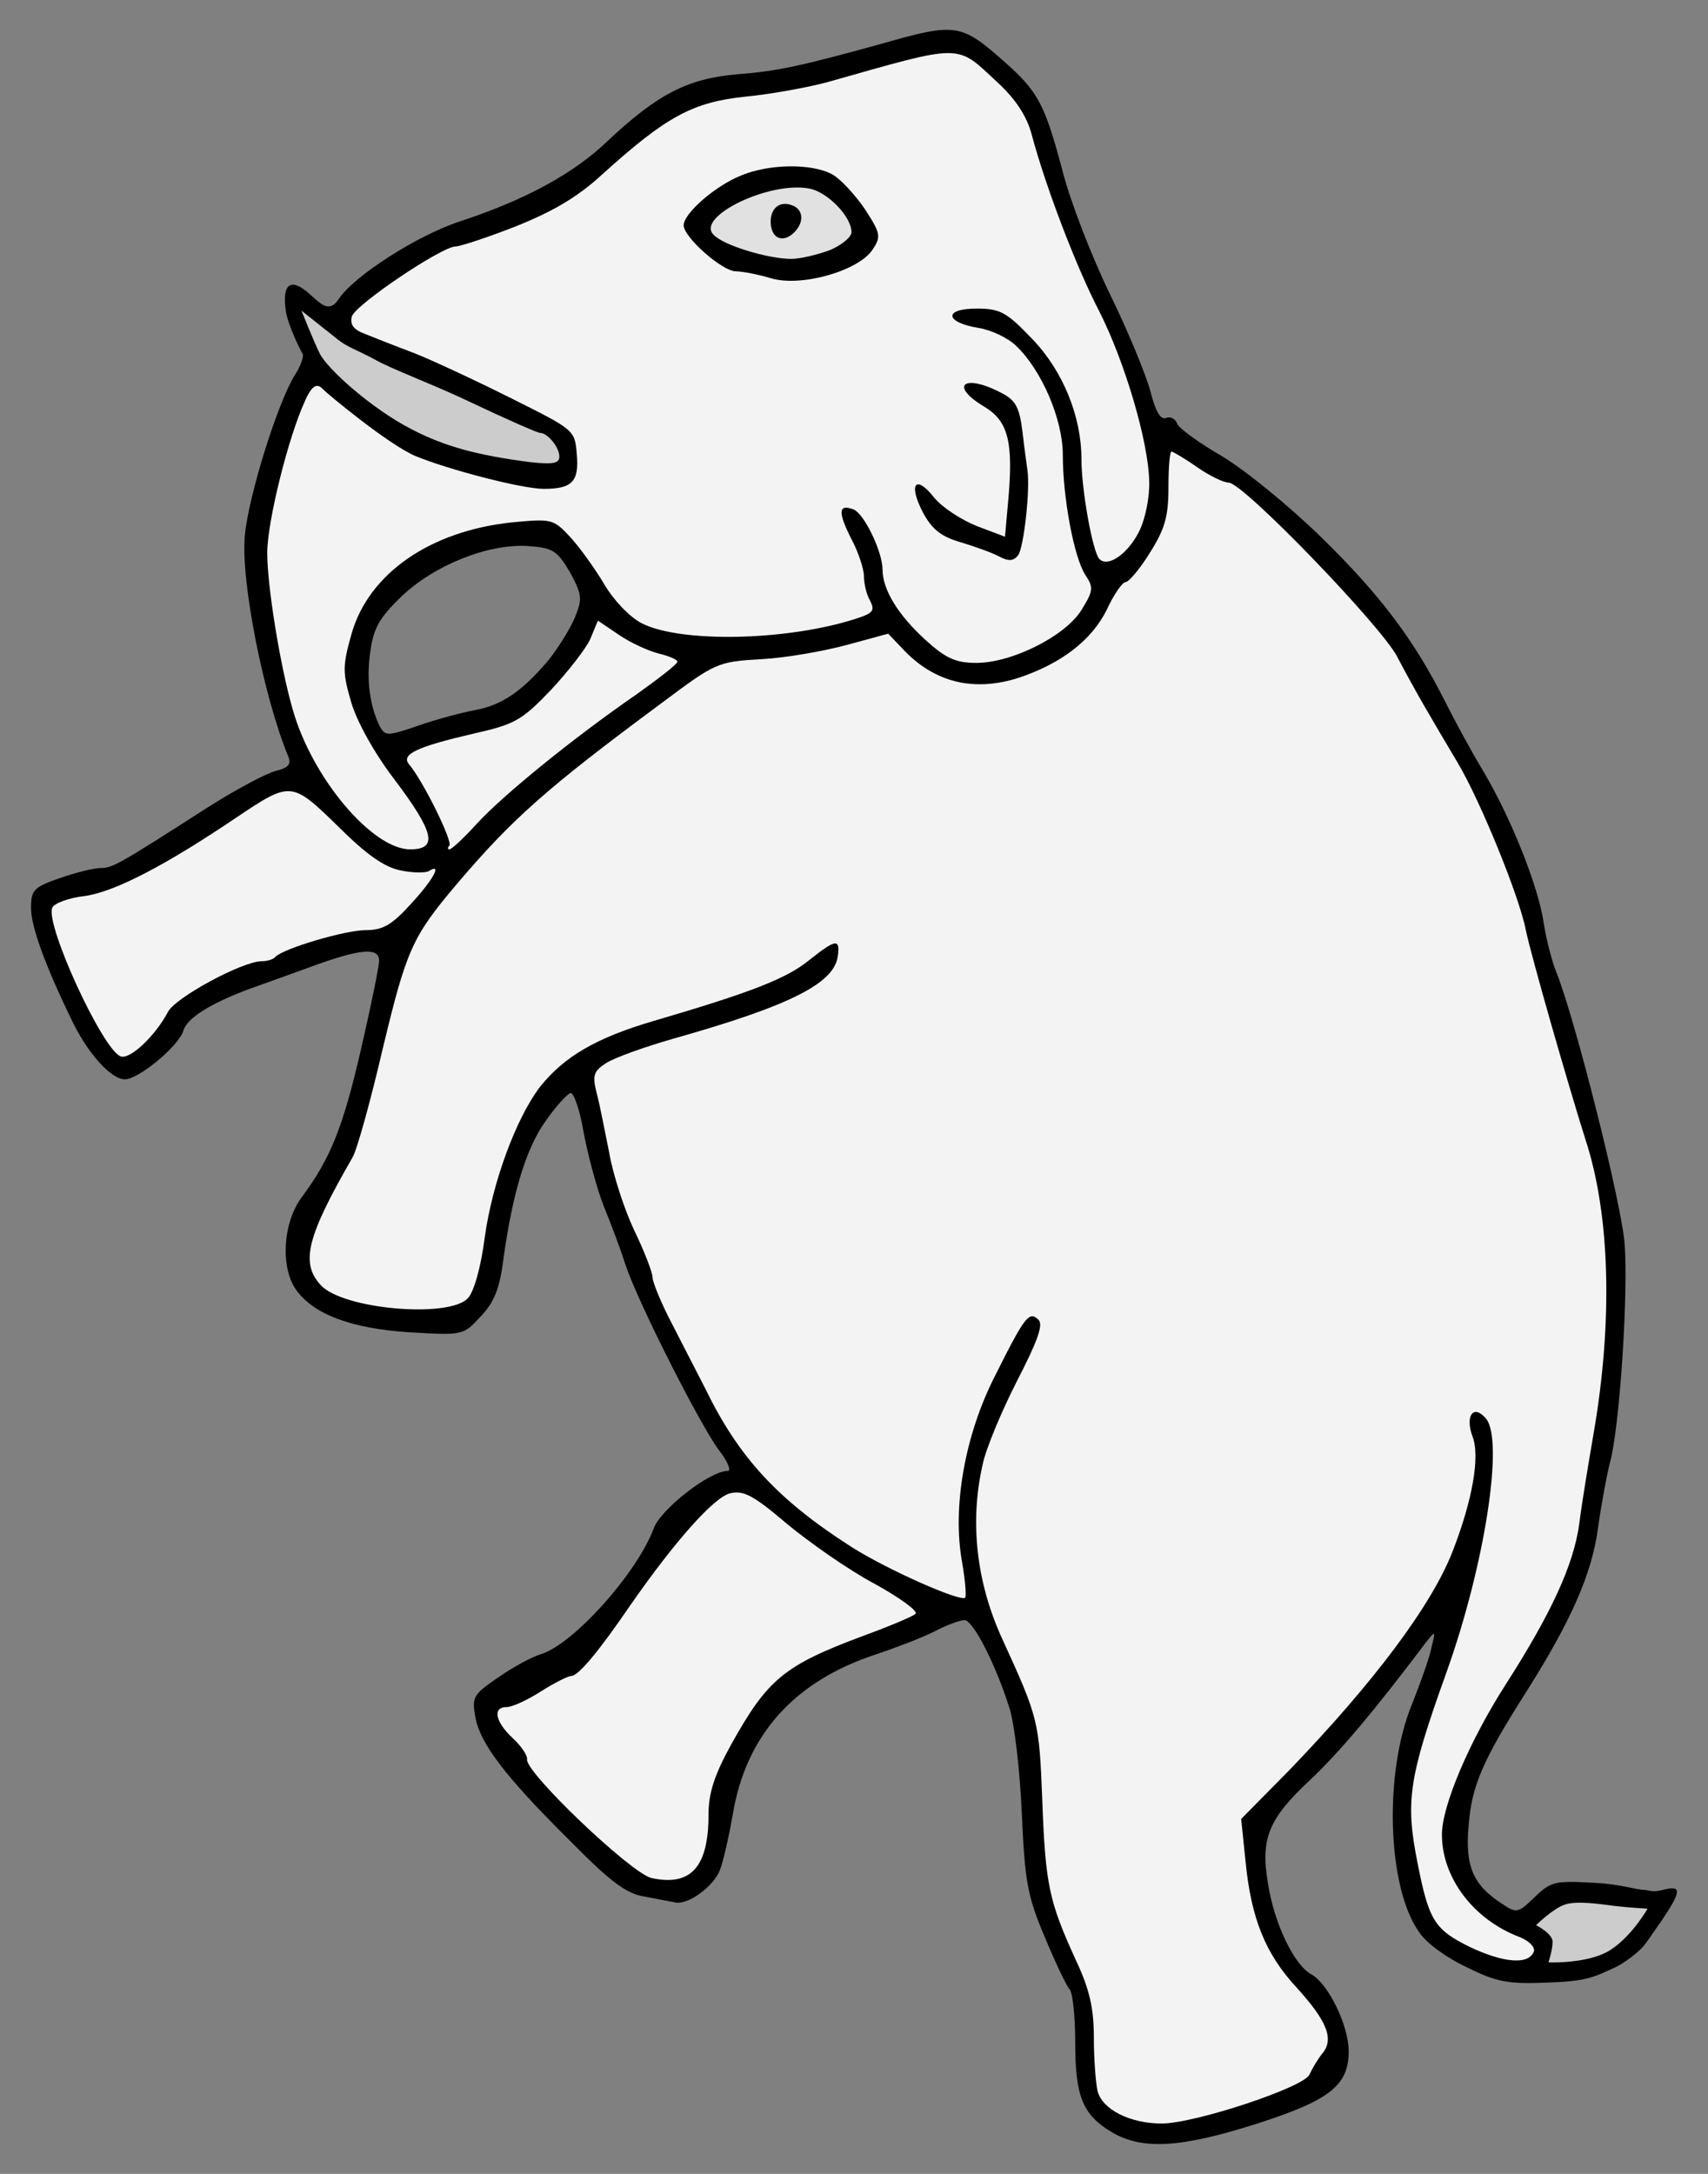 <?xml version="1.0" encoding="UTF-8" standalone="no"?>
<!DOCTYPE svg PUBLIC "-//W3C//DTD SVG 1.1//EN" "http://www.w3.org/Graphics/SVG/1.1/DTD/svg11.dtd">
<svg xmlns:xl="http://www.w3.org/1999/xlink" xmlns="http://www.w3.org/2000/svg" version="1.1" xmlns:dc="http://purl.org/dc/elements/1.1/" viewBox="58.5 81 247.5 315" width="247.5" height="315">
  <rect x="58.5" y="81" width="247.5" height="315" fill="#808080" stroke="none"/>
  <defs>
    <clipPath id="artboard_clip_path">
      <path d="M 306 81 L 58.5 81 L 58.5 347.538 L 92.769 396 L 306 396 Z"/>
    </clipPath>
  </defs>
  <g id="Elephant_Rampant_(3)" stroke="none" fill-opacity="1" stroke-opacity="1" stroke-dasharray="none" fill="none">
    <title>Elephant Rampant (3)</title>
    <g id="Elephant_Rampant_(3)_Art" clip-path="url(#artboard_clip_path)">
      <title>Art</title>
      <g id="Group_53">
        <g id="Graphic_65">
          <path d="M 299.506 354.84 C 298.425 355.11 297.928 355.091 296.894 354.85 C 295.834 354.907 293.382 354.029 289.869 353.849 C 283.835 353.489 283.295 353.579 280.863 355.92 C 278.431 358.262 278.251 358.262 276.089 356.821 C 271.947 354.119 270.776 351.417 271.316 345.473 C 271.766 339.709 273.388 336.016 279.692 326.11 C 286.177 315.842 289.149 309.088 290.049 302.513 C 290.5 299.181 291.31 294.858 291.76 293.056 C 293.201 288.013 294.462 268.379 293.922 261.264 C 293.472 255.32 286.807 228.931 284.105 222.087 C 283.385 220.375 282.574 217.133 282.214 214.881 C 281.493 209.658 277.531 199.661 273.478 192.816 C 271.676 189.844 269.155 185.161 267.804 182.459 C 263.391 173.723 258.527 167.238 250.061 158.952 C 245.468 154.449 239.073 149.225 235.651 147.154 C 232.229 145.173 229.257 143.011 229.077 142.381 C 228.806 141.66 228.086 141.3 227.455 141.57 C 226.645 141.84 225.924 140.579 225.204 137.697 C 224.573 135.356 221.962 128.961 219.26 123.467 C 216.648 118.064 213.586 110.138 212.505 105.905 C 209.893 96.088 208.992 94.287 203.859 89.784 C 197.735 84.38 196.924 84.29 186.206 87.352 C 174.768 90.504 171.256 91.315 165.312 91.765 C 158.107 92.396 153.784 94.647 146.579 101.402 C 141.625 106.175 134.6 109.958 125.324 113.02 C 119.109 115.001 109.653 121.036 107.491 124.458 C 106.14 126.439 104.818 124.877 103.377 123.616 C 100.675 121.185 99.301 122.01 99.932 126.153 C 100.292 128.314 102.087 131.843 102.358 132.294 C 102.538 132.654 102.087 134.005 101.277 135.266 C 98.845 139.048 94.522 152.738 93.982 158.592 C 93.351 165.077 96.684 181.918 100.286 190.655 C 100.736 191.735 100.286 192.276 98.395 192.726 C 97.044 193.086 92.631 195.428 88.668 197.95 C 75.609 206.326 74.798 206.776 73.087 206.776 C 72.186 206.776 69.575 207.406 67.233 208.217 C 63.36 209.568 63 209.928 63 212.63 C 63 215.332 65.162 221.186 69.124 229.292 C 71.376 233.795 74.618 237.397 76.6 237.397 C 78.581 237.397 84.345 232.624 85.065 230.372 C 85.606 228.481 89.028 226.41 94.522 224.338 C 96.774 223.528 100.827 222.087 103.528 221.096 C 110.643 218.484 113.435 218.214 113.435 220.195 C 113.435 221.006 112.265 226.77 110.824 232.984 C 108.212 244.332 106.41 248.835 102.268 254.419 C 99.476 258.112 99.115 264.596 101.367 267.839 C 103.889 271.441 109.383 273.513 117.848 274.053 C 125.594 274.503 125.594 274.503 128.116 271.801 C 130.097 269.73 130.908 267.749 131.448 263.426 C 132.799 253.699 134.78 247.304 137.572 243.432 C 139.013 241.36 140.634 239.559 141.175 239.379 C 141.625 239.289 142.526 241.81 143.066 245.053 C 143.697 248.385 144.958 253.158 145.948 255.68 C 147.029 258.292 148.47 262.165 149.19 264.416 C 151.082 270 159.998 287.562 162.7 291.165 C 163.961 292.786 164.501 294.137 163.961 294.137 C 161.349 294.137 154.324 299.631 153.243 302.423 C 150.902 308.817 141.625 319.265 136.852 320.706 C 135.591 321.066 132.799 322.597 130.728 324.038 C 127.035 326.56 126.855 326.92 127.395 329.892 C 128.116 333.675 131.628 338.358 141.265 347.905 C 147.029 353.759 149.371 355.47 151.982 355.83 C 153.784 356.191 155.765 356.551 156.215 356.641 C 158.017 357.181 161.799 354.479 162.79 352.048 C 163.33 350.697 164.141 347.004 164.681 343.942 C 166.573 332.414 173.598 324.578 185.486 320.706 C 188.188 319.805 191.97 318.364 193.772 317.463 C 195.663 316.473 197.644 315.752 198.275 315.752 C 199.536 315.842 202.778 322.147 204.759 328.451 C 205.48 330.613 206.291 337.457 206.561 343.672 C 207.011 353.669 207.371 355.74 209.893 361.684 C 211.424 365.377 213.045 368.799 213.496 369.25 C 213.946 369.79 214.306 373.213 214.306 376.905 C 214.306 384.831 215.387 387.443 219.62 389.964 C 224.033 392.576 229.617 392.216 240.424 388.793 C 251.142 385.371 253.934 383.21 253.934 378.256 C 253.934 374.473 250.962 368.439 248.53 367.088 C 246.008 365.737 243.126 359.703 242.226 353.849 C 241.145 347.454 242.316 344.572 248.17 339.079 C 252.493 335.026 257.446 329.172 265.192 318.904 C 266.543 317.193 266.543 317.283 265.912 319.805 C 265.642 321.246 264.291 324.939 263.12 327.911 C 258.977 337.908 259.518 354.66 264.201 361.054 C 265.192 362.585 268.344 364.837 271.136 366.098 C 275.459 368.259 277.08 368.529 283.204 368.259 C 288.788 368.079 289.896 367.243 292.211 366.233 C 293.834 365.55 295.794 363.926 296.464 363.216 C 297.133 362.505 297.943 361.167 299.284 359.301 C 302.097 355.103 302.298 354.119 299.506 354.84 Z M 138.023 176.605 C 134.24 181.108 131.268 183.179 127.305 183.9 C 125.414 184.26 121.631 185.251 119.109 186.151 C 114.606 187.682 114.336 187.682 113.525 186.241 C 112.084 183.269 111.544 179.487 112.174 175.344 C 112.625 172.011 113.525 170.48 116.588 167.508 C 121.361 162.915 129.196 159.763 134.96 160.123 C 138.653 160.393 139.193 160.754 141.085 163.906 C 142.886 167.238 142.886 167.778 141.805 170.48 C 141.085 172.192 139.374 174.893 138.023 176.605 Z" fill="black"/>
        </g>
        <g id="Graphic_64">
          <path d="M 289.419 288.733 C 288.698 292.966 287.708 298.82 287.347 301.792 C 286.537 307.737 283.295 314.762 276.72 325.029 C 271.406 333.315 267.443 342.681 267.443 346.824 C 267.443 353.128 272.037 359.163 278.701 361.684 C 280.052 362.225 280.953 363.125 280.773 363.756 C 280.052 365.737 276.45 365.467 271.496 363.125 C 266.363 360.604 265.552 359.253 263.931 351.057 C 262.13 342.051 262.58 338.718 268.074 323.408 C 273.658 307.827 276.45 289.724 273.838 286.572 C 272.037 284.41 270.776 286.121 271.856 289.094 C 273.027 291.976 271.856 298.46 268.974 305.845 C 265.912 313.681 257.536 324.849 245.198 337.638 L 238.353 344.572 L 238.983 350.697 C 239.794 358.983 241.865 364.116 246.369 368.98 C 250.872 373.933 251.862 376.545 250.061 378.616 C 249.431 379.427 248.62 380.778 248.26 381.588 C 247.63 383.39 231.688 388.703 226.825 388.703 C 222.322 388.703 218.269 386.722 217.548 384.02 C 217.278 382.849 217.008 379.427 217.008 376.275 C 217.008 371.952 216.378 369.25 214.396 365.017 C 210.523 356.551 209.983 354.119 209.533 341.871 C 209.082 330.342 208.992 329.982 203.679 318.364 C 199.986 310.258 198.995 301.522 200.887 293.236 C 201.337 290.985 203.589 285.581 205.84 281.168 C 208.812 275.404 209.713 272.972 208.992 272.252 C 207.641 270.901 207.011 271.711 202.688 280.357 C 198.275 289.003 196.474 299.451 197.915 307.376 C 198.365 309.988 198.545 312.24 198.365 312.51 C 197.644 313.14 187.107 308.457 181.973 305.215 C 171.256 298.37 165.582 292.246 160.719 282.249 C 159.368 279.637 157.116 275.224 155.675 272.432 C 154.234 269.64 153.063 266.758 153.063 266.127 C 153.063 265.407 151.892 262.345 150.361 259.193 C 148.92 256.13 147.299 251.087 146.759 247.935 C 146.128 244.873 145.408 241 144.958 239.379 C 144.327 236.857 144.507 236.226 146.308 235.056 C 147.569 234.245 151.892 232.714 155.945 231.543 C 172.877 226.77 179.362 223.528 179.902 219.565 C 180.262 216.953 179.632 217.043 175.669 220.195 C 172.427 222.807 167.383 224.788 153.243 228.931 C 144.958 231.363 140.274 234.065 136.762 238.478 C 133.249 243.071 129.827 252.438 128.746 260.273 C 128.206 264.506 127.215 268.109 126.314 269.1 C 123.613 272.072 108.122 270.721 104.969 267.208 C 101.997 263.966 102.988 260.183 109.563 248.745 C 110.193 247.755 112.174 240.64 113.976 232.894 C 117.398 218.664 118.209 216.773 124.603 209.208 C 132.709 199.661 137.662 195.248 154.324 182.909 C 162.16 177.055 162.43 176.875 168.824 176.515 C 172.337 176.334 177.921 175.344 181.253 174.443 L 187.197 172.822 L 189.269 174.983 C 193.862 179.937 199.626 181.288 206.11 179.216 C 212.325 177.145 216.738 173.723 218.899 169.31 C 219.89 167.148 221.151 165.347 221.601 165.347 C 222.052 165.347 223.673 163.455 225.114 161.114 C 227.275 157.691 227.816 155.89 227.816 151.657 C 227.816 148.775 227.996 146.433 228.266 146.433 C 228.446 146.433 230.157 147.424 231.959 148.685 C 233.76 149.946 235.831 150.937 236.552 150.937 C 238.623 150.937 258.617 171.651 260.959 176.154 C 262.13 178.406 263.931 181.648 264.922 183.359 C 265.912 185.071 268.074 188.763 269.695 191.465 C 273.027 197.049 278.701 211.009 279.602 215.782 C 280.322 219.295 285.546 237.577 288.248 246.133 C 291.851 257.121 292.211 272.612 289.419 288.733 Z" fill="#f3f3f3"/>
        </g>
        <g id="Graphic_63">
          <path d="M 223.673 157.781 C 222.052 161.204 219.079 163.275 217.819 162.014 C 216.828 161.024 215.207 151.927 215.207 147.514 C 215.207 141.3 212.505 134.725 208.092 130.132 C 204.309 126.169 203.409 125.719 199.986 125.719 C 195.213 125.719 195.393 127.7 200.256 128.511 C 202.058 128.781 204.579 129.952 205.75 131.123 C 209.443 134.635 212.505 141.75 212.505 146.884 C 212.505 153.098 214.126 161.744 215.747 164.266 C 217.008 166.157 216.918 166.608 215.207 169.4 C 212.865 173.182 205.12 177.055 199.986 177.055 C 197.014 177.055 195.573 176.425 192.601 173.723 C 188.638 170.12 186.387 166.428 186.387 163.545 C 186.387 160.934 183.685 155.35 182.154 154.809 C 179.992 153.999 179.902 155.17 181.793 158.952 C 182.874 160.934 183.685 163.455 183.685 164.446 C 183.685 165.527 184.045 167.148 184.585 168.049 C 185.306 169.49 185.036 169.85 182.514 170.66 C 172.427 173.903 157.026 174.173 151.442 171.291 C 149.731 170.39 147.389 167.959 146.038 165.617 C 144.687 163.365 142.436 160.213 141.085 158.772 C 138.653 156.16 138.383 156.16 132.619 156.701 C 120.821 157.962 111.994 164.086 109.473 172.732 C 108.122 177.505 108.122 178.406 109.383 182.729 C 110.193 185.521 112.715 190.114 115.687 193.987 C 121.451 201.642 121.991 204.074 117.939 204.074 C 112.445 204.074 103.709 193.717 100.917 183.81 C 99.115 177.595 97.224 165.977 97.224 161.114 C 97.224 156.611 100.286 144.272 102.718 139.048 C 103.799 136.617 104.529 136.557 105.33 137.427 C 105.85 137.993 114.696 145.353 118.659 147.064 C 123.432 149.045 134.15 151.837 137.302 151.837 C 141.445 151.837 142.436 150.757 142.075 146.794 C 141.805 143.281 141.715 143.281 132.349 138.598 C 127.125 135.986 120.911 133.104 118.389 132.113 C 115.957 131.213 112.805 129.952 111.454 129.412 C 109.743 128.781 109.202 128.061 109.473 126.89 C 109.923 125.179 122.532 116.713 124.513 116.713 C 125.144 116.713 129.016 115.452 133.159 113.831 C 138.563 111.669 142.166 109.598 145.768 106.265 C 155.045 97.889 158.827 95.818 166.483 95.007 C 170.265 94.647 175.579 93.656 178.281 92.936 C 198.365 87.262 196.924 87.262 203.138 93.026 C 205.66 95.368 207.281 97.799 208.002 100.501 C 209.983 107.977 214.486 119.775 217.819 126.169 C 221.511 133.464 224.934 145.083 225.024 150.757 C 225.114 152.918 224.483 156.07 223.673 157.781 Z" fill="#f3f3f3"/>
        </g>
        <g id="Graphic_62">
          <path d="M 183.685 318.004 C 172.066 322.327 169.725 324.308 164.411 333.855 C 161.979 338.268 161.169 340.88 161.169 343.942 C 161.169 351.507 158.647 354.389 152.883 353.128 C 149.911 352.408 134.6 337.818 134.87 335.926 C 134.96 335.386 134.06 334.035 132.799 332.864 C 130.277 330.523 129.827 328.361 131.898 328.361 C 132.709 328.361 134.87 327.37 136.852 326.11 C 138.833 324.849 140.815 323.858 141.265 323.858 C 142.256 323.858 145.048 320.616 149.911 313.501 C 156.305 304.314 161.979 297.92 164.321 297.379 C 166.212 296.929 167.653 297.65 172.517 301.792 C 175.759 304.494 181.433 308.457 185.126 310.439 C 188.908 312.51 191.61 314.491 191.16 314.852 C 190.8 315.212 187.377 316.653 183.685 318.004 Z" fill="#f3f3f3"/>
        </g>
        <g id="Graphic_61">
          <path d="M 150.812 181.558 C 141.535 187.953 131.268 196.328 127.575 200.381 C 125.774 202.363 123.973 204.074 123.613 204.074 C 123.342 204.074 123.342 203.804 123.613 203.534 C 124.153 202.993 119.83 194.167 117.758 191.735 C 116.588 190.294 118.929 189.213 127.035 187.322 C 133.069 185.971 134.06 185.431 138.293 181.018 C 140.815 178.316 143.426 174.983 144.057 173.542 L 145.138 170.931 L 148.2 173.002 C 149.911 174.173 152.523 175.344 153.964 175.704 C 155.495 176.064 156.666 176.605 156.666 176.875 C 156.666 177.235 153.964 179.307 150.812 181.558 Z" fill="#f3f3f3"/>
        </g>
        <g id="Graphic_60">
          <path d="M 135.321 147.965 C 127.665 146.974 122.982 145.713 118.119 143.191 C 112.355 140.219 106.016 134.543 104.84 132.243 C 103.979 130.513 102.18 126.01 102.18 126.01 C 102.18 126.01 106.219 129.212 107.517 130.247 C 108.814 131.282 110.303 131.747 112.755 133.064 C 115.188 134.469 121.721 136.887 126.765 139.318 C 131.898 141.75 136.401 143.732 136.762 143.732 C 137.843 143.732 139.554 145.803 139.554 147.154 C 139.554 148.145 138.653 148.325 135.321 147.965 Z" fill="#ccc"/>
        </g>
        <g id="Graphic_59">
          <path d="M 118.029 211.999 C 115.237 215.062 113.976 215.782 111.454 215.782 C 108.572 215.782 99.656 218.394 98.395 219.655 C 98.125 220.015 97.224 220.285 96.413 220.285 C 93.621 220.285 83.805 225.599 82.814 227.67 C 81.013 231.093 77.32 234.605 75.969 234.065 C 73.357 233.074 65.071 215.062 66.062 212.54 C 66.332 211.909 68.404 211.099 70.835 210.829 C 75.159 210.198 82.454 206.416 92.721 199.481 C 100.646 194.167 100.736 194.167 107.491 200.742 C 111.634 204.884 114.246 206.686 116.588 207.136 C 118.299 207.496 120.19 207.496 120.64 207.226 C 122.622 205.965 121.361 208.397 118.029 211.999 Z" fill="#f3f3f3"/>
        </g>
        <g id="Graphic_58">
          <path d="M 207.371 149.045 C 207.281 148.325 206.921 145.893 206.651 143.461 C 206.2 139.949 205.66 138.958 203.499 137.877 C 198.095 135.086 196.023 136.887 201.157 139.949 C 204.579 142.02 205.39 144.992 204.579 153.729 L 204.129 158.772 L 200.076 157.241 C 197.825 156.34 195.033 154.539 193.862 153.098 C 191.16 149.676 190.079 151.117 192.241 155.26 C 193.592 157.781 194.943 158.772 197.735 159.583 C 199.806 160.213 202.328 161.114 203.318 161.654 C 204.669 162.375 205.39 162.285 206.02 161.474 C 206.831 160.483 207.822 151.927 207.371 149.045 Z" fill="black"/>
        </g>
        <g id="Graphic_57">
          <path d="M 183.775 111.219 C 182.334 109.147 180.262 106.896 179.091 106.265 C 176.119 104.644 169.905 104.734 165.852 106.445 C 162.07 107.977 157.566 111.939 157.566 113.65 C 157.566 115.362 163.15 120.315 165.132 120.315 C 166.032 120.315 168.374 120.765 170.175 121.306 C 174.588 122.657 182.964 120.225 184.946 117.163 C 186.206 115.272 186.116 114.821 183.775 111.219 Z" fill="black"/>
        </g>
        <g id="Graphic_56">
          <path d="M 178.731 117.253 C 177.02 117.883 174.498 118.514 173.147 118.514 C 169.815 118.514 163.24 116.532 161.889 115.001 C 159.278 112.39 170.085 107.166 175.849 108.337 C 178.461 108.877 181.883 112.39 181.883 114.641 C 181.883 115.362 180.442 116.532 178.731 117.253 Z" fill="#e1e1e1"/>
        </g>
        <g id="Graphic_55">
          <path d="M 173.327 110.768 C 171.526 110.048 170.175 111.129 170.175 113.11 C 170.175 115.362 171.706 116.262 173.327 114.911 C 175.039 113.47 175.039 111.399 173.327 110.768 Z" fill="black"/>
        </g>
        <g id="Graphic_54">
          <path d="M 281.088 359.966 C 281.088 359.966 283.481 357.572 285.276 356.974 C 287.071 356.375 290.579 356.941 292.456 357.174 C 294.334 357.407 297.243 357.572 297.243 357.572 C 297.243 357.572 295.034 361.506 291.858 363.556 C 288.682 365.606 282.883 365.351 282.883 365.351 C 282.883 365.351 283.481 363.556 283.481 362.359 C 283.481 361.162 281.088 359.966 281.088 359.966 Z" fill="#ccc"/>
        </g>
      </g>
    </g>
  </g>
</svg>
